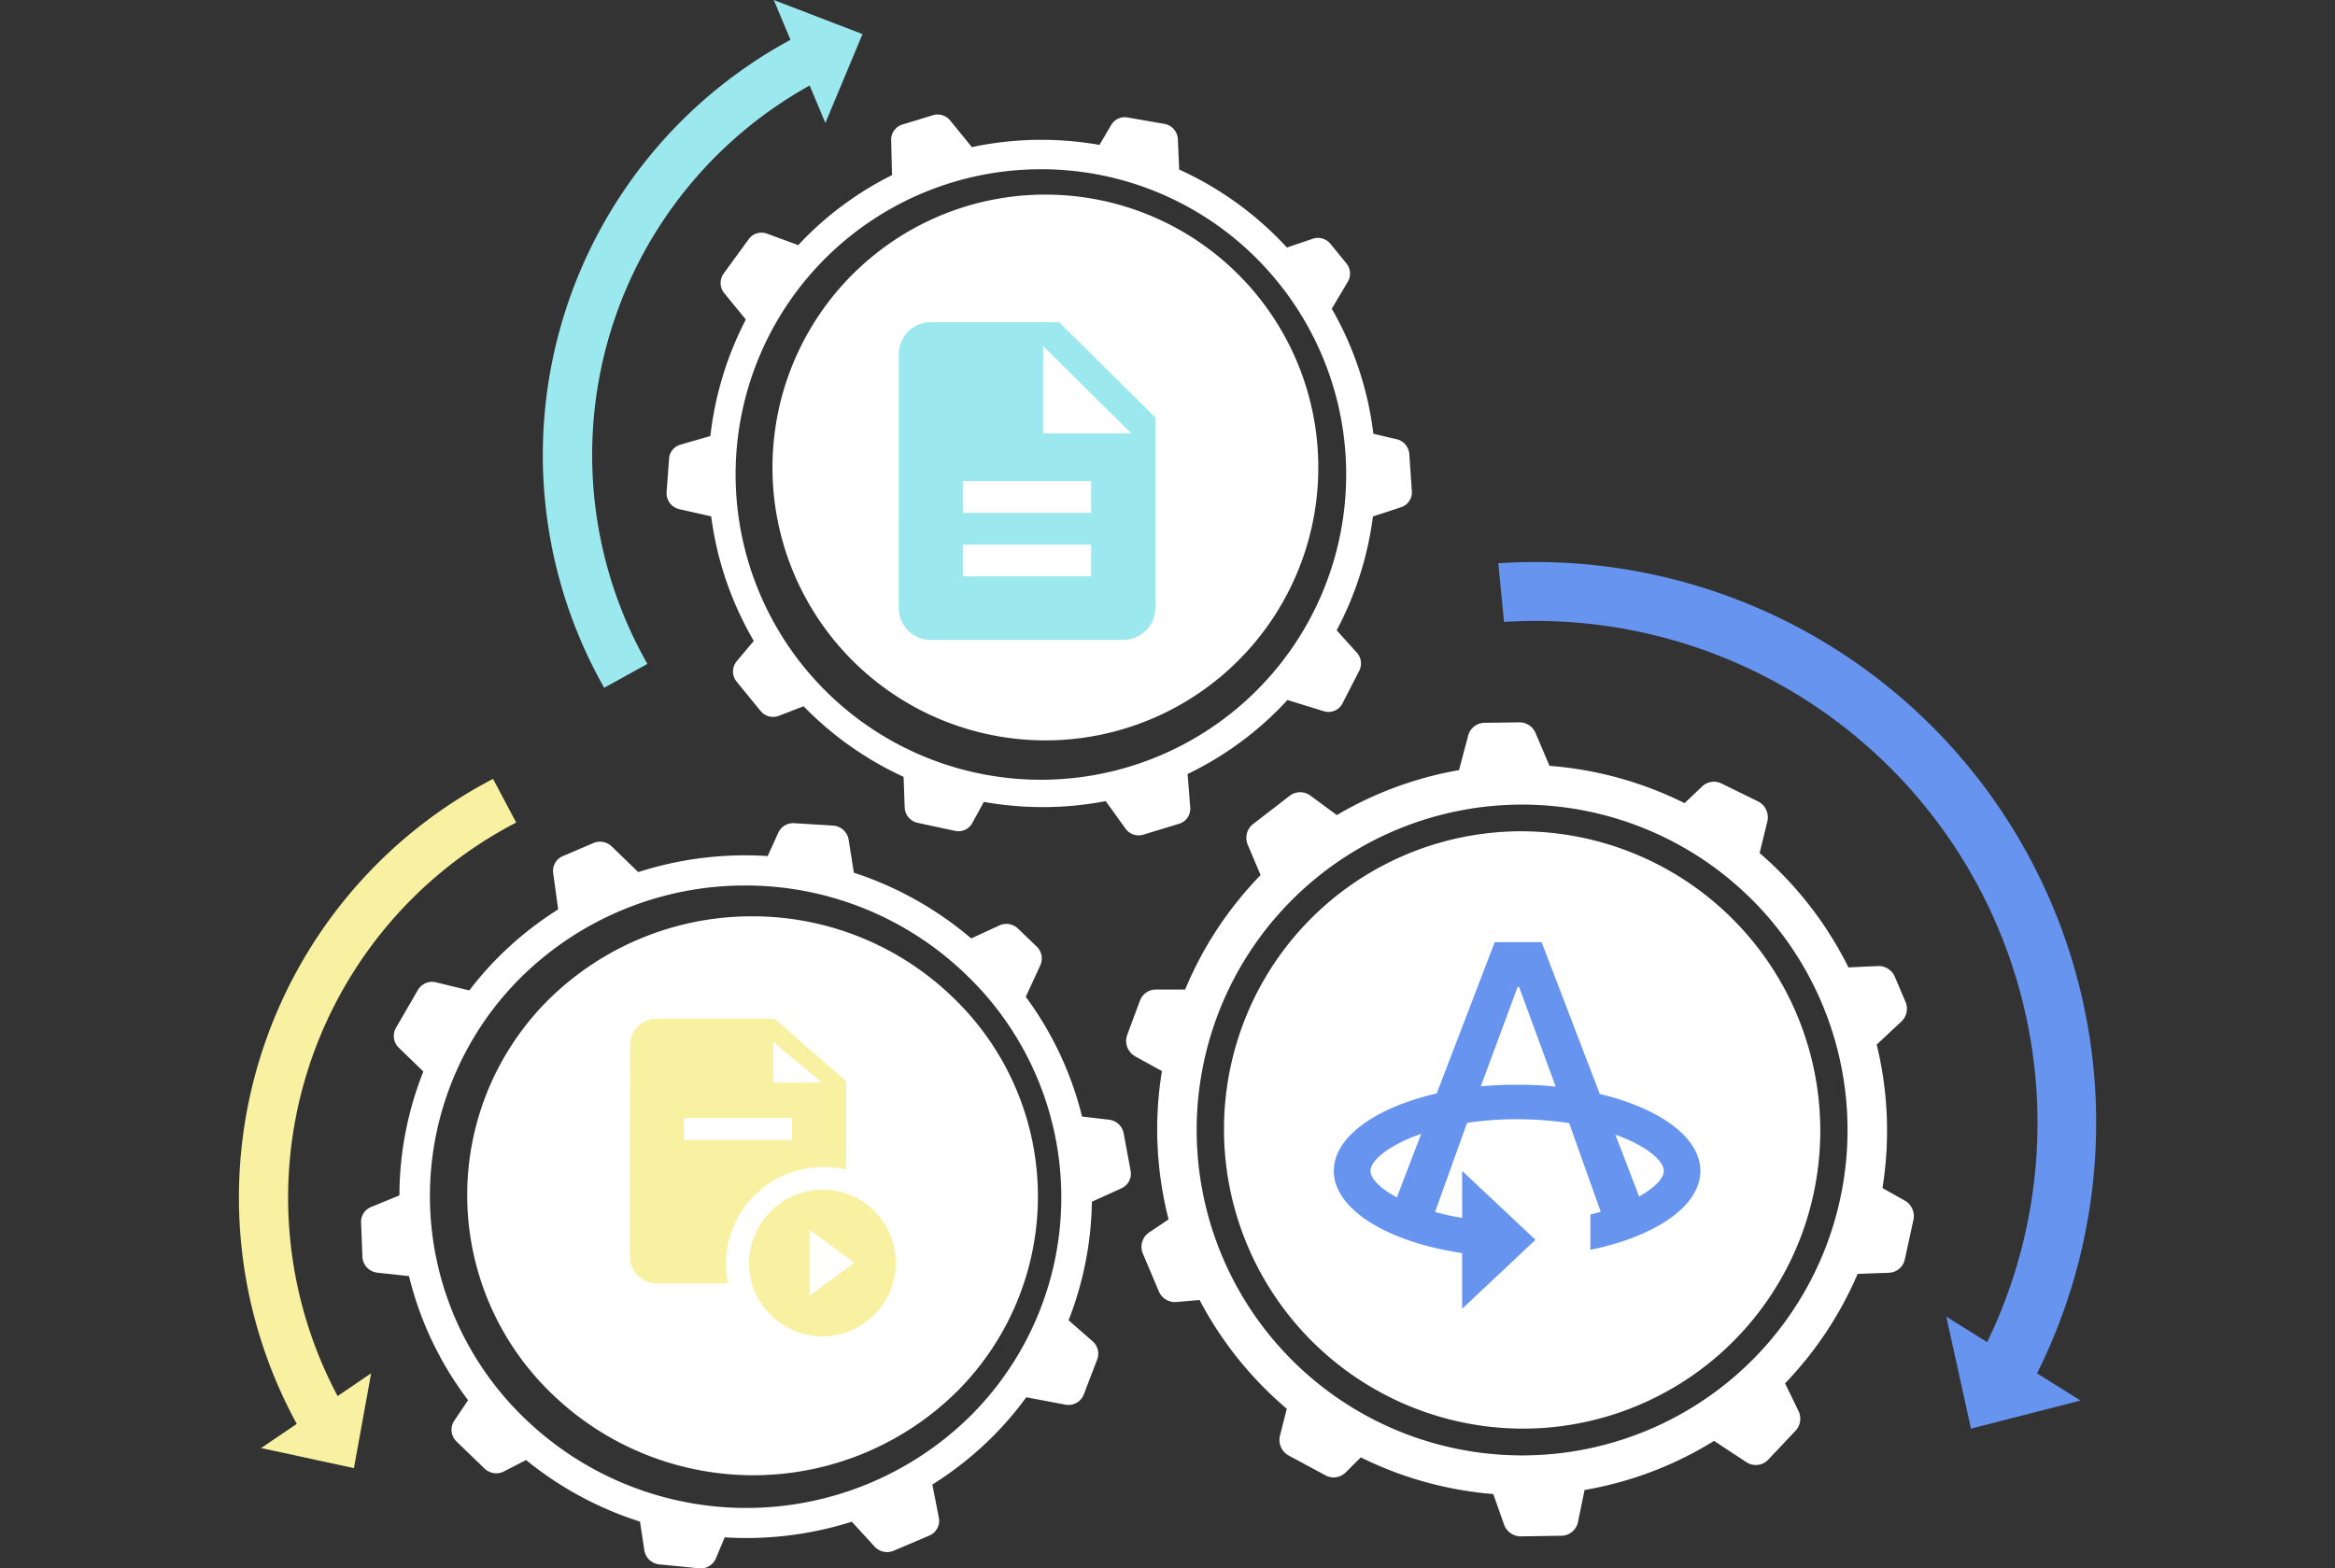 <svg xmlns="http://www.w3.org/2000/svg" xmlns:xlink="http://www.w3.org/1999/xlink" width="195" height="131" viewBox="0 0 195 131">
  <rect x="0" y="0" width="195" height="131" fill="#333333" stroke="none"/>
  <defs>
    <style>
      .cls-1, .cls-4 {
        fill: #fff;
      }

      .cls-2 {
        clip-path: url(#clip-path);
      }

      .cls-3 {
        fill: #6694ef;
      }

      .cls-3, .cls-4, .cls-5, .cls-6 {
        fill-rule: evenodd;
      }

      .cls-5 {
        fill: #f8f1a1;
      }

      .cls-6 {
        fill: #9be8ef;
      }
    </style>
    <clipPath id="clip-path">
      <rect id="矩形_3042" data-name="矩形 3042" class="cls-1" width="195" height="131" transform="translate(21176 -6950)"/>
    </clipPath>
  </defs>
  <g id="测试4" class="cls-2" transform="translate(-21176 6950)">
    <g id="页面-1" transform="translate(21195.949 -6950.641)">
      <g id="产品模块" transform="translate(-1047.005 -1066.394)">
        <g id="test-4" transform="translate(1047.005 1066.394)">
          <g id="编组" transform="translate(74.094 60.967)">
            <g id="形状结合">
              <path id="路径_9270" data-name="路径 9270" d="M32.83,0A1.466,1.466,0,0,1,34.2.9l1.16,2.735A30.43,30.43,0,0,1,46.636,6.75l1.476-1.4a1.426,1.426,0,0,1,1.61-.241l3.046,1.493a1.487,1.487,0,0,1,.786,1.681l-.644,2.638a30.546,30.546,0,0,1,7.415,9.546l2.471-.11a1.464,1.464,0,0,1,1.407.9l.889,2.093a1.461,1.461,0,0,1-.34,1.641l-2.065,1.929A30.245,30.245,0,0,1,63.169,38.9l1.863,1.046a1.487,1.487,0,0,1,.722,1.606l-.716,3.3a1.426,1.426,0,0,1-1.344,1.13l-2.6.092a30.509,30.509,0,0,1-6.059,9.14l1.121,2.309a1.466,1.466,0,0,1-.244,1.646l-2.286,2.422A1.429,1.429,0,0,1,51.8,61.8l-2.7-1.777A29.95,29.95,0,0,1,45,62.15a30.331,30.331,0,0,1-6.708,1.974L37.738,66.8a1.428,1.428,0,0,1-1.376,1.146l-3.4.05a1.47,1.47,0,0,1-1.4-.984l-.9-2.549A30.425,30.425,0,0,1,19.6,61.4l-1.267,1.259a1.427,1.427,0,0,1-1.685.24l-3.067-1.651a1.487,1.487,0,0,1-.734-1.666l.567-2.247a30.537,30.537,0,0,1-7.281-9.081l-1.936.17a1.46,1.46,0,0,1-1.468-.893L1.4,44.39a1.458,1.458,0,0,1,.518-1.782l1.626-1.09a30.252,30.252,0,0,1-.556-12.385L.766,27.911A1.482,1.482,0,0,1,.092,26.1l1.06-2.85a1.425,1.425,0,0,1,1.337-.933l2.439,0a30.481,30.481,0,0,1,6.3-9.555l-1.077-2.541A1.463,1.463,0,0,1,10.6,8.5l3.067-2.368a1.432,1.432,0,0,1,1.725-.011L17.6,7.747a29.932,29.932,0,0,1,3.551-1.792A30.283,30.283,0,0,1,27.8,3.992l.764-2.884A1.427,1.427,0,0,1,29.918.043Zm.18,6.879a27.174,27.174,0,0,0,.123,54.349A27.174,27.174,0,0,0,33.01,6.879Zm0,2.223A25.007,25.007,0,0,1,56.234,43.279,24.843,24.843,0,0,1,33.134,59,25.008,25.008,0,0,1,9.911,24.827,24.837,24.837,0,0,1,33.01,9.1Z"/>
              <path id="路径_9271" data-name="路径 9271" class="cls-1" d="M32.83,0A1.466,1.466,0,0,1,34.2.9l1.16,2.735A30.43,30.43,0,0,1,46.636,6.75l1.476-1.4a1.426,1.426,0,0,1,1.61-.241l3.046,1.493a1.487,1.487,0,0,1,.786,1.681l-.644,2.638a30.546,30.546,0,0,1,7.415,9.546l2.471-.11a1.464,1.464,0,0,1,1.407.9l.889,2.093a1.461,1.461,0,0,1-.34,1.641l-2.065,1.929A30.245,30.245,0,0,1,63.169,38.9l1.863,1.046a1.487,1.487,0,0,1,.722,1.606l-.716,3.3a1.426,1.426,0,0,1-1.344,1.13l-2.6.092a30.509,30.509,0,0,1-6.059,9.14l1.121,2.309a1.466,1.466,0,0,1-.244,1.646l-2.286,2.422A1.429,1.429,0,0,1,51.8,61.8l-2.7-1.777A29.95,29.95,0,0,1,45,62.15a30.331,30.331,0,0,1-6.708,1.974L37.738,66.8a1.428,1.428,0,0,1-1.376,1.146l-3.4.05a1.47,1.47,0,0,1-1.4-.984l-.9-2.549A30.425,30.425,0,0,1,19.6,61.4l-1.267,1.259a1.427,1.427,0,0,1-1.685.24l-3.067-1.651a1.487,1.487,0,0,1-.734-1.666l.567-2.247a30.537,30.537,0,0,1-7.281-9.081l-1.936.17a1.46,1.46,0,0,1-1.468-.893L1.4,44.39a1.458,1.458,0,0,1,.518-1.782l1.626-1.09a30.252,30.252,0,0,1-.556-12.385L.766,27.911A1.482,1.482,0,0,1,.092,26.1l1.06-2.85a1.425,1.425,0,0,1,1.337-.933l2.439,0a30.481,30.481,0,0,1,6.3-9.555l-1.077-2.541A1.463,1.463,0,0,1,10.6,8.5l3.067-2.368a1.432,1.432,0,0,1,1.725-.011L17.6,7.747a29.932,29.932,0,0,1,3.551-1.792A30.283,30.283,0,0,1,27.8,3.992l.764-2.884A1.427,1.427,0,0,1,29.918.043Zm.18,6.879a27.174,27.174,0,0,0,.123,54.349A27.174,27.174,0,0,0,33.01,6.879Zm0,2.223A25.007,25.007,0,0,1,56.234,43.279,24.843,24.843,0,0,1,33.134,59,25.008,25.008,0,0,1,9.911,24.827,24.837,24.837,0,0,1,33.01,9.1Z"/>
            </g>
            <path id="Fill-15" class="cls-3" d="M35.876,30.433,32.821,22.11h-.127l-3.074,8.3c.982-.091,2-.139,3.036-.139a31.915,31.915,0,0,1,3.221.158Zm3.682.612c4.985,1.188,8.4,3.619,8.4,6.425,0,2.95-3.78,5.482-9.185,6.59V41.108q.45-.1.864-.223l-2.635-7.406a29.19,29.19,0,0,0-8.527-.026L25.8,40.9a21.976,21.976,0,0,0,2.263.494V37.47l6.122,5.755-6.122,5.758V44.334c-6.216-.922-10.716-3.643-10.716-6.864,0-2.842,3.506-5.3,8.592-6.468l4.846-12.634H34.7Zm3.283,8.563c1.339-.744,2.062-1.541,2.062-2.138,0-.852-1.447-2.1-4.044-3.029ZM24.649,34.372c-2.719.941-4.238,2.225-4.238,3.1,0,.622.775,1.45,2.2,2.21Z"/>
          </g>
          <g id="编组-2" data-name="编组" transform="translate(9.335 69.362)">
            <path id="形状结合-2" data-name="形状结合" class="cls-4" d="M37.044.033l3.234.2a1.411,1.411,0,0,1,1.31,1.178l.436,2.758a28.938,28.938,0,0,1,9.8,5.489l2.35-1.086a1.415,1.415,0,0,1,1.57.273l1.553,1.5a1.367,1.367,0,0,1,.3,1.552L56.38,14.535a28.128,28.128,0,0,1,4.7,10l2.251.263a1.413,1.413,0,0,1,1.225,1.135l.58,3.129a1.339,1.339,0,0,1-.771,1.469L61.9,31.649a28.178,28.178,0,0,1-1.945,9.9L61.957,43.3a1.367,1.367,0,0,1,.388,1.521l-1.124,2.934a1.368,1.368,0,0,1-1.536.841l-3.263-.613a28.118,28.118,0,0,1-2.765,3.238,28.485,28.485,0,0,1-5.08,4.051l.542,2.761a1.34,1.34,0,0,1-.794,1.5L45.344,60.8a1.415,1.415,0,0,1-1.593-.351l-1.9-2.074a29.161,29.161,0,0,1-8.784,1.362q-.919,0-1.828-.056l-.745,1.768a1.362,1.362,0,0,1-1.4.818l-3.312-.327a1.41,1.41,0,0,1-1.258-1.184l-.36-2.39a28.92,28.92,0,0,1-9.515-5.143l-1.849.954a1.409,1.409,0,0,1-1.623-.245L8.849,51.685a1.362,1.362,0,0,1-.2-1.74l1.158-1.722A28.135,28.135,0,0,1,4.873,37.861l-2.632-.284A1.405,1.405,0,0,1,.982,36.245L.871,33.381a1.336,1.336,0,0,1,.836-1.293l2.365-.968a28.153,28.153,0,0,1,2-10.347l-2.046-1.98a1.361,1.361,0,0,1-.245-1.663l1.836-3.169a1.374,1.374,0,0,1,1.517-.636L9.91,14a28.1,28.1,0,0,1,2.4-2.754,28.493,28.493,0,0,1,5.019-4.012L16.914,4.2a1.336,1.336,0,0,1,.806-1.418l2.553-1.091a1.414,1.414,0,0,1,1.533.289l2.211,2.137a29.162,29.162,0,0,1,8.887-1.4q.966,0,1.923.062L35.713.825A1.365,1.365,0,0,1,37.044.033ZM32.9,5.237A26.63,26.63,0,0,0,14.132,13a25.741,25.741,0,0,0,.422,36.762,26.629,26.629,0,0,0,37.282-.3A25.742,25.742,0,0,0,51.414,12.7,26.482,26.482,0,0,0,32.9,5.237Zm.584,2.574a24.031,24.031,0,0,1,16.737,6.7,23.012,23.012,0,0,1,.387,33.013,24.186,24.186,0,0,1-33.7.266,23.01,23.01,0,0,1-.387-33.012A24.147,24.147,0,0,1,33.489,7.811Z"/>
            <path id="Fill-33" class="cls-5" d="M41.377,28.957a8.347,8.347,0,0,0-1.845-.2,8.108,8.108,0,0,0-8.189,8.022,7.91,7.91,0,0,0,.185,1.689H25.567a2.231,2.231,0,0,1-2.247-2.212l.011-17.685a2.231,2.231,0,0,1,2.247-2.209H35.4l5.982,5.221ZM27.832,26.5h9.026V24.66H27.832Zm7.461-4.8h4.06l-4.06-3.4Zm4.227,8.936a6.127,6.127,0,1,1-6.249,6.126,6.191,6.191,0,0,1,6.249-6.126Zm-1.2,8.866,3.751-2.755-3.751-2.758Z"/>
          </g>
          <g id="编组-3" data-name="编组" transform="translate(35.443 9.629)">
            <path id="形状结合-3" data-name="形状结合" class="cls-4" d="M23.961,1.078,25.772,3.3a27.731,27.731,0,0,1,5.78-.611,28.121,28.121,0,0,1,4.877.425l.98-1.668A1.31,1.31,0,0,1,38.771.822l3.077.537a1.364,1.364,0,0,1,1.126,1.285l.11,2.529a27.875,27.875,0,0,1,8.995,6.511l2.169-.734a1.349,1.349,0,0,1,1.475.434l1.323,1.624a1.346,1.346,0,0,1,.12,1.538l-1.339,2.249A27.646,27.646,0,0,1,59.3,27.241l1.958.458A1.365,1.365,0,0,1,62.3,28.933l.215,3.1a1.313,1.313,0,0,1-.9,1.344l-2.35.772a27.876,27.876,0,0,1-3.028,9.508l1.678,1.859a1.349,1.349,0,0,1,.206,1.518l-1.4,2.728a1.313,1.313,0,0,1-1.564.651l-3.032-.936a27.4,27.4,0,0,1-2.879,2.714,27.688,27.688,0,0,1-5.46,3.468l.222,2.785a1.314,1.314,0,0,1-.922,1.367l-3,.916a1.351,1.351,0,0,1-1.488-.511l-1.649-2.294a27.714,27.714,0,0,1-5.252.5,28.126,28.126,0,0,1-4.927-.434L25.8,59.763a1.315,1.315,0,0,1-1.428.645l-3.137-.673A1.368,1.368,0,0,1,20.16,58.45l-.091-2.556A27.859,27.859,0,0,1,11.717,50l-2.071.8a1.347,1.347,0,0,1-1.527-.414L6.131,47.951a1.342,1.342,0,0,1,0-1.71l1.427-1.7A27.667,27.667,0,0,1,4,34.139l-2.66-.6A1.369,1.369,0,0,1,.277,32.113L.484,29.32a1.308,1.308,0,0,1,.942-1.167l2.508-.725A27.856,27.856,0,0,1,6.894,17.7l-1.8-2.2a1.343,1.343,0,0,1-.053-1.64l2.1-2.88a1.316,1.316,0,0,1,1.522-.454l2.608.959A27.354,27.354,0,0,1,14,8.928a27.67,27.67,0,0,1,5.1-3.29l-.068-2.929a1.315,1.315,0,0,1,.926-1.292L22.523.633A1.349,1.349,0,0,1,23.961,1.078Zm7.592,4.07A25.495,25.495,0,1,0,51.3,14.539,25.405,25.405,0,0,0,31.552,5.148Zm.318,2.118a22.792,22.792,0,1,1-14.344,5.112A22.763,22.763,0,0,1,31.87,7.265Z"/>
            <path id="Fill-49" class="cls-6" d="M33.056,17.924H22.339a2.665,2.665,0,0,0-2.666,2.653L19.663,41.8a2.662,2.662,0,0,0,2.664,2.655H38.414A2.675,2.675,0,0,0,41.093,41.8V25.883ZM25.018,39.15H35.735V36.5H25.018Zm0-5.306H35.735V31.191H25.018Zm6.7-6.634v-7.3l7.367,7.3Z"/>
          </g>
          <path id="Fill-51" class="cls-5" d="M21.226,65.694A39.414,39.414,0,0,0,4.834,119.564l-2.977,2.021,4.806,1.039.009.013,0-.01,2.937.634,1.436-7.919-2.8,1.9a35.289,35.289,0,0,1,14.913-47.9Z"/>
          <path id="Fill-53" class="cls-6" d="M30.507,58.085A39.421,39.421,0,0,1,46.066,3.967L44.671.641l4.591,1.764s.009,0,.014-.006l0,.011L52.08,3.489l-3.1,7.422L47.666,7.785A35.3,35.3,0,0,0,34.116,56.093Z"/>
          <path id="Fill-55" class="cls-3" d="M105.178,47.685l.477,4.9A41.931,41.931,0,0,1,146,112.739l-3.412-2.133,2.063,9.354,3.465-.887.006.01.009-.014,5.669-1.453-3.631-2.27a46.834,46.834,0,0,0-44.99-67.661"/>
        </g>
      </g>
    </g>
  </g>
</svg>
